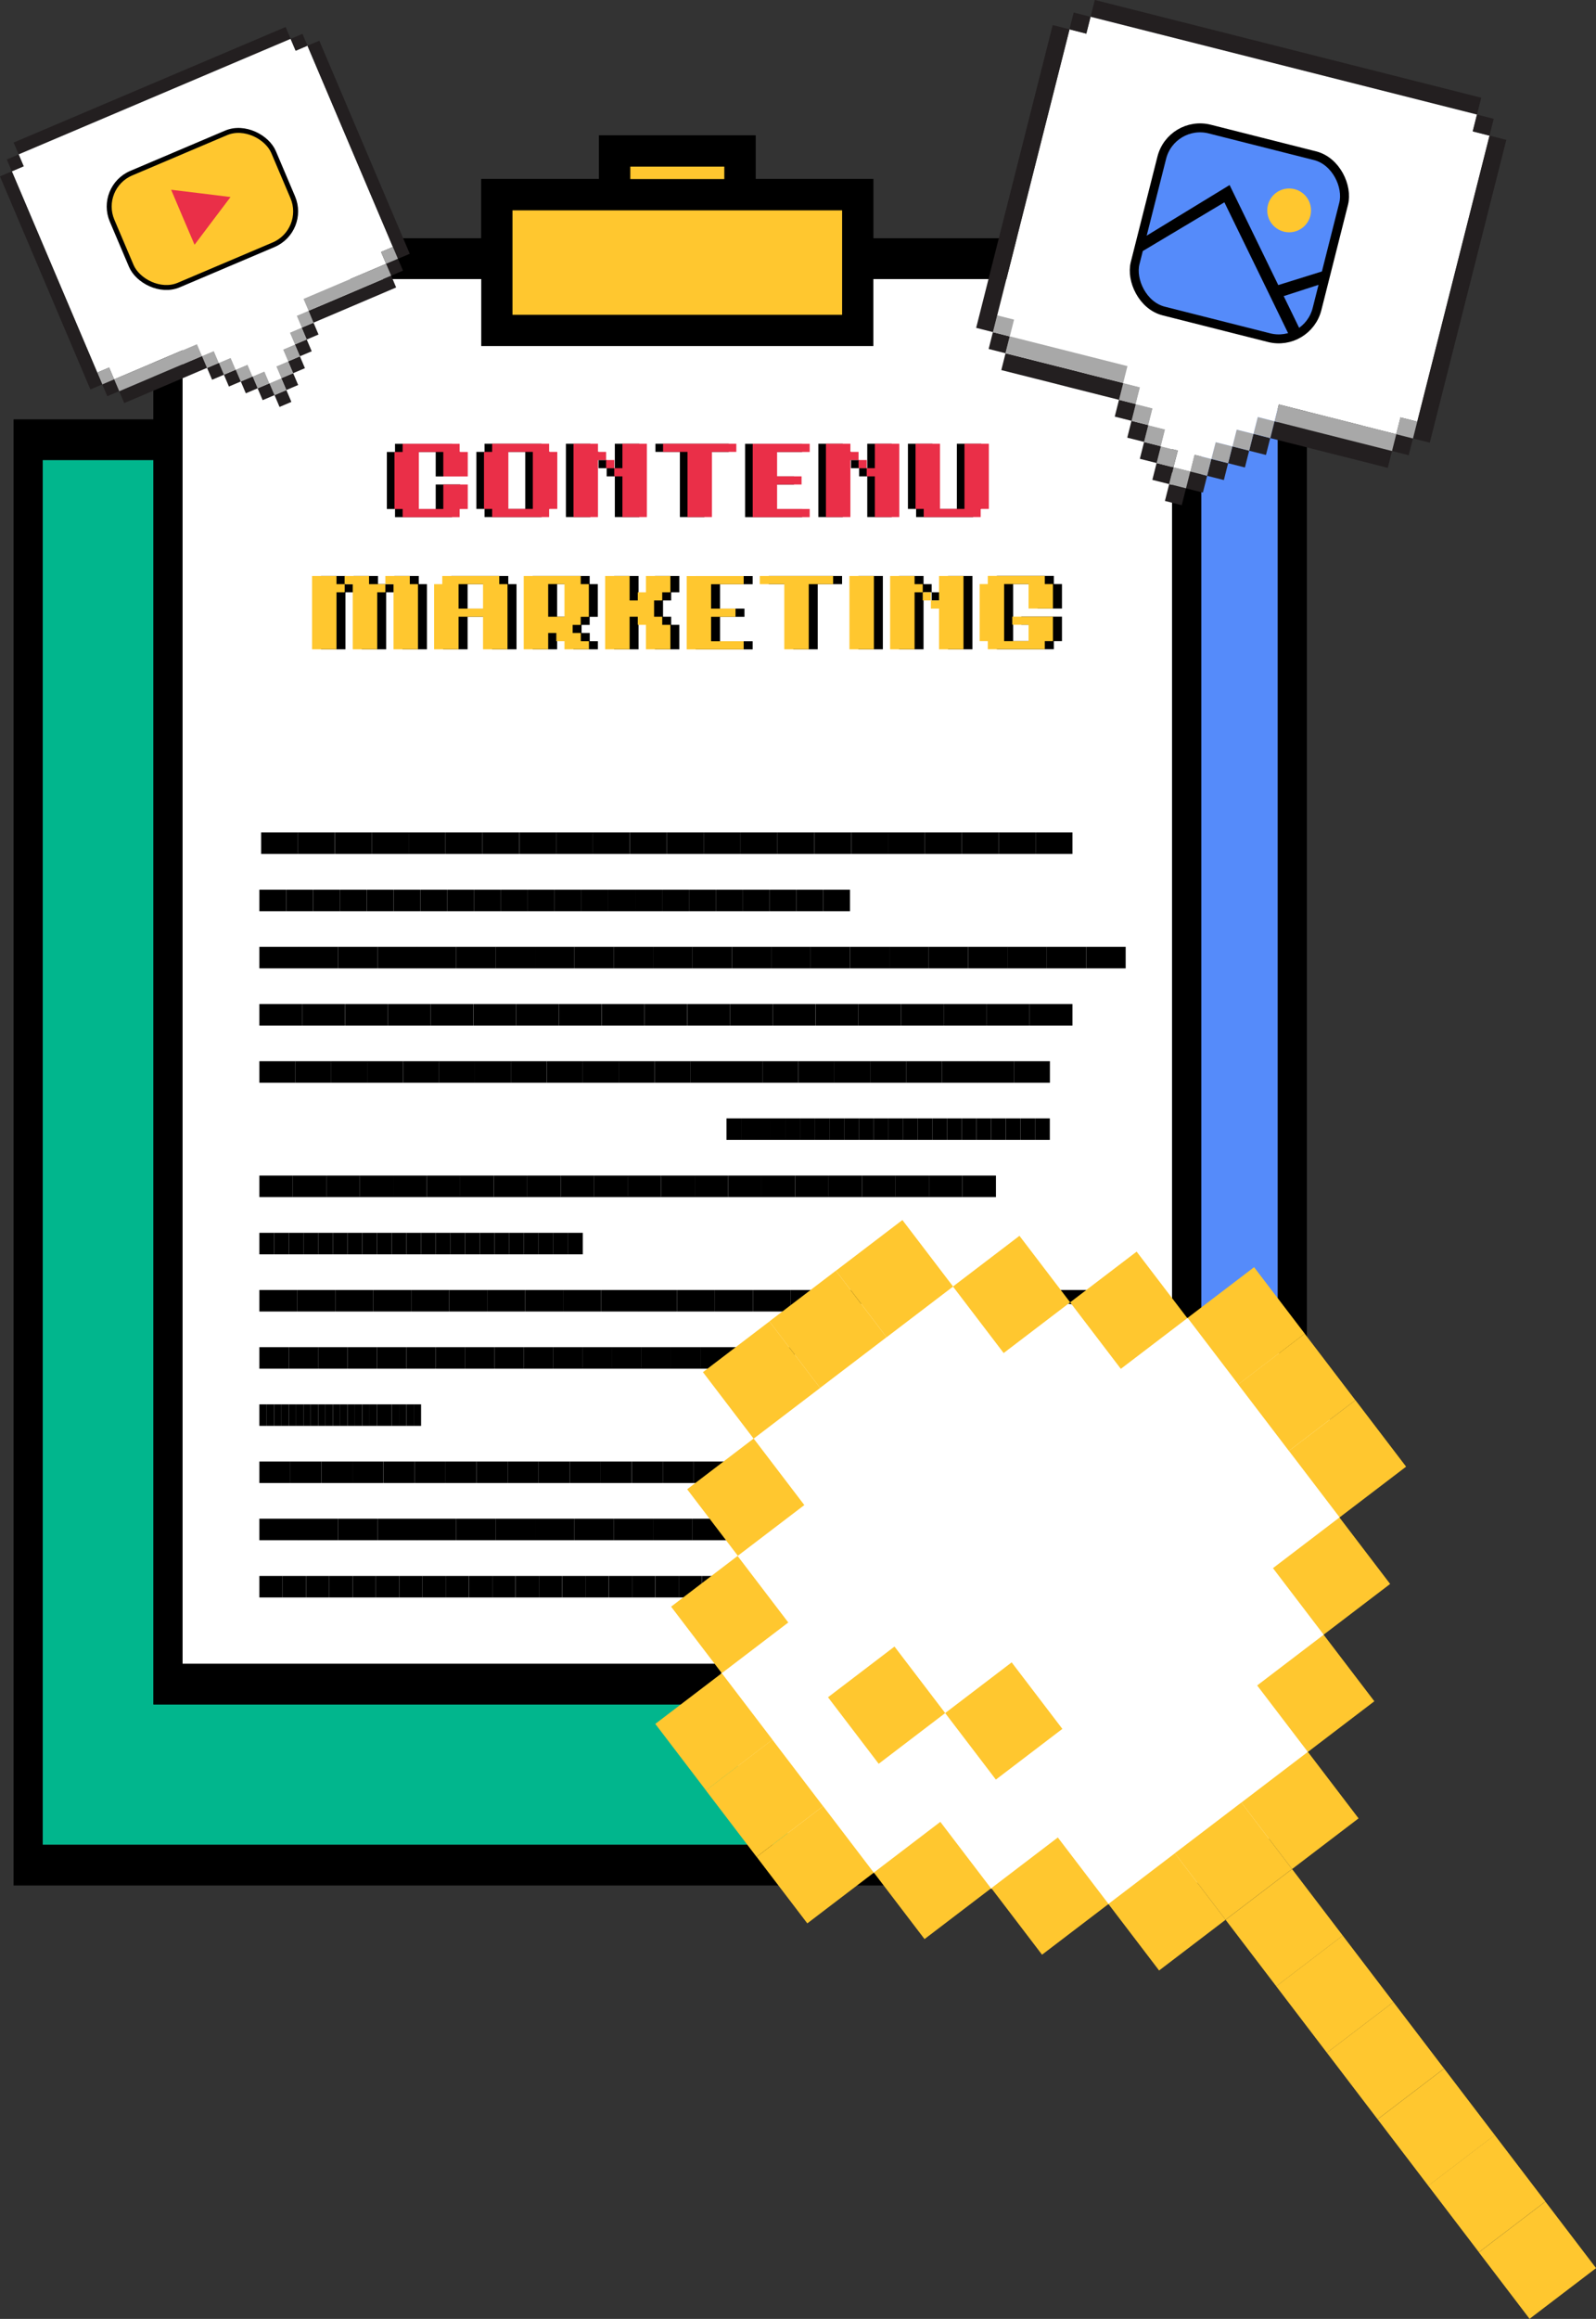 <svg xmlns="http://www.w3.org/2000/svg" id="Calque_2" viewBox="0 0 199.67 289.99"><rect x="0" y="0" width="199.67" height="289.99" fill="#333333" stroke="none"/><g id="Layer_1"><g><rect x="76.9" y="18.88" width="15.67" height="9.42" style="fill:#ffc72f; stroke:#000; stroke-miterlimit:10; stroke-width:3.91px;"></rect><g><path d="M36.07,48.12h123.79V221.28H36.07V48.12Z" style="fill:#558bfa;"></path><path d="M32.43,226.38V43.02H163.5V226.38H32.43Zm3.64-178.26V221.28h123.79V48.12H36.07Z" style="fill-rule:evenodd;"></path></g><g><path d="M5.34,57.53h123.79V230.7H5.34V57.53Z" style="fill:#01b68d;"></path><path d="M1.7,235.79V52.44H132.77V235.79H1.7ZM5.34,57.53V230.7h123.79V57.53H5.34Z" style="fill-rule:evenodd;"></path></g><g><path d="M22.84,34.89h123.79V208.05H22.84V34.89Z" style="fill:#fff;"></path><path d="M19.2,213.15V29.79H150.27V213.15H19.2Zm3.64-178.26V208.05h123.79V34.89H22.84Z" style="fill-rule:evenodd;"></path></g><g><g><path d="M44.99,59.17h4.09v4.09h-1.37v1.37h-9.55v-1.37h-1.37v-9.56h1.37v-1.36h9.55v1.36h1.37v4.1h-4.09v-4.1h-4.1v9.56h4.1v-4.09Z"></path><path d="M64.1,53.71v9.56h-1.37v1.37h-9.55v-1.37h-1.37v-9.56h1.37v-1.36h9.55v1.36h1.37Zm-4.09,0h-4.1v9.56h4.1v-9.56Z"></path><path d="M72.28,53.71v1.37h-1.37v9.56h-4.09v-12.29h4.09v1.36h1.37Zm1.37,1.37v1.37h-1.37v-1.37h1.37Zm5.46-2.73v12.29h-4.09v-6.83h-1.37v-1.37h1.37v-4.09h4.09Z"></path><path d="M94.12,53.71h-4.09v10.92h-4.1v-10.92h-4.09v-1.36h12.29v1.36Z"></path><path d="M100.94,53.71v4.1h4.1v1.37h-4.1v4.09h5.46v1.37h-9.56v-12.29h9.56v1.36h-5.46Z"></path><path d="M114.58,53.71v1.37h-1.37v9.56h-4.09v-12.29h4.09v1.36h1.37Zm1.37,1.37v1.37h-1.37v-1.37h1.37Zm5.46-2.73v12.29h-4.09v-6.83h-1.37v-1.37h1.37v-4.09h4.09Z"></path><path d="M132.32,52.34h4.09v10.92h-1.37v1.37h-9.55v-1.37h-1.37v-10.92h4.09v10.92h4.1v-10.92Z"></path></g><g><path d="M44.12,58.26h4.09v4.09h-1.37v1.37h-9.55v-1.37h-1.37v-9.56h1.37v-1.36h9.55v1.36h1.37v4.1h-4.09v-4.1h-4.1v9.56h4.1v-4.09Z" style="fill:#ea2f48;"></path><path d="M63.23,52.8v9.56h-1.37v1.37h-9.55v-1.37h-1.37v-9.56h1.37v-1.36h9.55v1.36h1.37Zm-4.09,0h-4.1v9.56h4.1v-9.56Z" style="fill:#ea2f48;"></path><path d="M71.41,52.8v1.37h-1.37v9.56h-4.09v-12.29h4.09v1.36h1.37Zm1.37,1.37v1.37h-1.37v-1.37h1.37Zm5.46-2.73v12.29h-4.09v-6.83h-1.37v-1.37h1.37v-4.09h4.09Z" style="fill:#ea2f48;"></path><path d="M93.25,52.8h-4.09v10.92h-4.1v-10.92h-4.09v-1.36h12.29v1.36Z" style="fill:#ea2f48;"></path><path d="M100.07,52.8v4.1h4.1v1.37h-4.1v4.09h5.46v1.37h-9.55v-12.29h9.55v1.36h-5.46Z" style="fill:#ea2f48;"></path><path d="M113.71,52.8v1.37h-1.37v9.56h-4.09v-12.29h4.09v1.36h1.37Zm1.37,1.37v1.37h-1.37v-1.37h1.37Zm5.46-2.73v12.29h-4.09v-6.83h-1.37v-1.37h1.37v-4.09h4.09Z" style="fill:#ea2f48;"></path><path d="M131.45,51.44h4.09v10.92h-1.37v1.37h-9.55v-1.37h-1.37v-10.92h4.09v10.92h4.1v-10.92Z" style="fill:#ea2f48;"></path></g><g><path d="M73.75,78.44v-1.36h-4.1v4.09h5.46v1.37h1.37v4.09h-1.37v1.37h-8.19v-1.37h-1.37v-1.37h2.73v1.37h4.1v-4.09h-5.46v-1.37h-1.37v-4.09h1.37v-1.37h8.19v1.37h1.37v1.36h-2.73Z"></path><path d="M83.3,77.08v4.09h4.1v1.37h-4.1v4.09h5.46v1.37h-9.56v-12.29h9.56v1.37h-5.46Z"></path><path d="M103.77,77.08v9.55h-1.37v1.37h-9.55v-1.37h-1.37v-9.55h1.37v-1.37h9.55v1.37h1.37Zm-4.09,0h-4.1v9.55h4.1v-9.55Z"></path></g><g><path d="M72.64,77.31v-1.36h-4.1v4.09h5.46v1.37h1.37v4.09h-1.37v1.37h-8.19v-1.37h-1.37v-1.37h2.73v1.37h4.1v-4.09h-5.46v-1.37h-1.37v-4.09h1.37v-1.37h8.19v1.37h1.37v1.36h-2.73Z" style="fill:#ffc72f;"></path><path d="M82.19,75.94v4.09h4.1v1.37h-4.1v4.09h5.46v1.37h-9.56v-12.29h9.56v1.37h-5.46Z" style="fill:#ffc72f;"></path><path d="M102.66,75.94v9.55h-1.37v1.37h-9.55v-1.37h-1.37v-9.55h1.37v-1.37h9.55v1.37h1.37Zm-4.09,0h-4.1v9.55h4.1v-9.55Z" style="fill:#ffc72f;"></path></g></g><g><g><rect x="32.45" y="125.56" width="5.35" height="2.69"></rect><rect x="37.8" y="125.56" width="5.35" height="2.69"></rect><rect x="43.16" y="125.56" width="5.35" height="2.69"></rect><rect x="48.51" y="125.56" width="5.35" height="2.69"></rect><rect x="53.86" y="125.56" width="5.35" height="2.69"></rect><rect x="59.22" y="125.56" width="5.35" height="2.69"></rect><rect x="64.57" y="125.56" width="5.35" height="2.69"></rect><rect x="69.92" y="125.56" width="5.35" height="2.69"></rect><rect x="75.28" y="125.56" width="5.35" height="2.69"></rect><rect x="80.63" y="125.56" width="5.35" height="2.69"></rect><rect x="85.99" y="125.56" width="5.35" height="2.69"></rect><rect x="91.34" y="125.56" width="5.35" height="2.69"></rect></g><g><rect x="96.69" y="125.56" width="5.35" height="2.69"></rect><rect x="102.05" y="125.56" width="5.35" height="2.69"></rect><rect x="107.4" y="125.56" width="5.35" height="2.69"></rect><rect x="112.76" y="125.56" width="5.35" height="2.69"></rect><rect x="118.11" y="125.56" width="5.35" height="2.69"></rect><rect x="123.46" y="125.56" width="5.35" height="2.69"></rect><rect x="128.82" y="125.56" width="5.35" height="2.69"></rect></g></g><g><g><rect x="32.45" y="132.71" width="4.5" height="2.69"></rect><rect x="36.94" y="132.71" width="4.5" height="2.69"></rect><rect x="41.44" y="132.71" width="4.5" height="2.69"></rect><rect x="45.93" y="132.71" width="4.5" height="2.69"></rect><rect x="50.43" y="132.71" width="4.5" height="2.69"></rect><rect x="54.92" y="132.71" width="4.5" height="2.69"></rect><rect x="59.42" y="132.71" width="4.5" height="2.69"></rect><rect x="63.91" y="132.71" width="4.5" height="2.69"></rect><rect x="68.41" y="132.71" width="4.5" height="2.69"></rect><rect x="72.91" y="132.71" width="4.5" height="2.69"></rect><rect x="77.4" y="132.71" width="4.5" height="2.69"></rect><rect x="81.9" y="132.71" width="4.5" height="2.69"></rect></g><g><rect x="86.39" y="132.71" width="4.5" height="2.69"></rect><rect x="90.89" y="132.71" width="4.5" height="2.69"></rect><rect x="95.38" y="132.71" width="4.5" height="2.69"></rect><rect x="99.88" y="132.71" width="4.5" height="2.69"></rect><rect x="104.37" y="132.71" width="4.5" height="2.69"></rect><rect x="108.87" y="132.71" width="4.5" height="2.69"></rect><rect x="113.36" y="132.71" width="4.5" height="2.69"></rect><rect x="117.86" y="132.71" width="4.5" height="2.69"></rect><rect x="122.35" y="132.71" width="4.5" height="2.69"></rect><rect x="126.85" y="132.71" width="4.5" height="2.69"></rect></g></g><g><g><rect x="90.89" y="139.86" width="1.84" height="2.69"></rect><rect x="92.73" y="139.86" width="1.84" height="2.69"></rect><rect x="94.56" y="139.86" width="1.84" height="2.69"></rect><rect x="96.4" y="139.86" width="1.84" height="2.69"></rect><rect x="98.24" y="139.86" width="1.84" height="2.69"></rect><rect x="100.08" y="139.86" width="1.84" height="2.69"></rect><rect x="101.92" y="139.86" width="1.84" height="2.69"></rect><rect x="103.76" y="139.86" width="1.84" height="2.69"></rect><rect x="105.6" y="139.86" width="1.84" height="2.69"></rect><rect x="107.44" y="139.86" width="1.84" height="2.69"></rect><rect x="109.28" y="139.86" width="1.84" height="2.69"></rect><rect x="111.11" y="139.86" width="1.84" height="2.69"></rect></g><g><rect x="112.95" y="139.86" width="1.84" height="2.69"></rect><rect x="114.79" y="139.86" width="1.84" height="2.69"></rect><rect x="116.63" y="139.86" width="1.84" height="2.69"></rect><rect x="118.47" y="139.86" width="1.84" height="2.69"></rect><rect x="120.31" y="139.86" width="1.84" height="2.69"></rect><rect x="122.15" y="139.86" width="1.84" height="2.69"></rect><rect x="123.99" y="139.86" width="1.84" height="2.69"></rect><rect x="125.83" y="139.86" width="1.84" height="2.69"></rect><rect x="127.67" y="139.86" width="1.84" height="2.69"></rect><rect x="129.5" y="139.86" width="1.84" height="2.69"></rect></g></g><g><g><rect x="32.67" y="104.1" width="4.61" height="2.69"></rect><rect x="37.28" y="104.1" width="4.61" height="2.69"></rect><rect x="41.9" y="104.1" width="4.61" height="2.69"></rect><rect x="46.51" y="104.1" width="4.61" height="2.69"></rect><rect x="51.12" y="104.1" width="4.61" height="2.69"></rect><rect x="55.74" y="104.1" width="4.61" height="2.69"></rect><rect x="60.35" y="104.1" width="4.61" height="2.69"></rect><rect x="64.97" y="104.1" width="4.61" height="2.69"></rect><rect x="69.58" y="104.1" width="4.61" height="2.69"></rect><rect x="74.19" y="104.1" width="4.61" height="2.69"></rect><rect x="78.81" y="104.1" width="4.61" height="2.69"></rect><rect x="83.42" y="104.1" width="4.61" height="2.69"></rect></g><g><rect x="88.03" y="104.1" width="4.61" height="2.69"></rect><rect x="92.65" y="104.1" width="4.61" height="2.69"></rect><rect x="97.26" y="104.1" width="4.61" height="2.69"></rect><rect x="101.87" y="104.1" width="4.61" height="2.69"></rect><rect x="106.49" y="104.1" width="4.61" height="2.69"></rect><rect x="111.1" y="104.1" width="4.61" height="2.69"></rect><rect x="115.72" y="104.1" width="4.61" height="2.69"></rect><rect x="120.33" y="104.1" width="4.61" height="2.69"></rect><rect x="124.94" y="104.1" width="4.61" height="2.69"></rect><rect x="129.56" y="104.1" width="4.61" height="2.69"></rect></g></g><g><g><rect x="32.45" y="147.01" width="4.19" height="2.69"></rect><rect x="36.64" y="147.01" width="4.19" height="2.69"></rect><rect x="40.83" y="147.01" width="4.19" height="2.69"></rect><rect x="45.01" y="147.01" width="4.19" height="2.69"></rect><rect x="49.2" y="147.01" width="4.19" height="2.69"></rect><rect x="53.39" y="147.01" width="4.19" height="2.69"></rect><rect x="57.58" y="147.01" width="4.19" height="2.69"></rect><rect x="61.77" y="147.01" width="4.19" height="2.69"></rect><rect x="65.96" y="147.01" width="4.19" height="2.69"></rect><rect x="70.15" y="147.01" width="4.19" height="2.69"></rect><rect x="74.34" y="147.01" width="4.19" height="2.69"></rect><rect x="78.52" y="147.01" width="4.19" height="2.69"></rect></g><g><rect x="82.71" y="147.01" width="4.19" height="2.69"></rect><rect x="86.9" y="147.01" width="4.19" height="2.69"></rect><rect x="91.09" y="147.01" width="4.19" height="2.69"></rect><rect x="95.28" y="147.01" width="4.19" height="2.69"></rect><rect x="99.47" y="147.01" width="4.19" height="2.69"></rect><rect x="103.66" y="147.01" width="4.19" height="2.69"></rect><rect x="107.85" y="147.01" width="4.19" height="2.69"></rect><rect x="112.03" y="147.01" width="4.19" height="2.69"></rect><rect x="116.22" y="147.01" width="4.19" height="2.69"></rect><rect x="120.41" y="147.01" width="4.19" height="2.69"></rect></g></g><g><g><rect x="32.45" y="154.17" width="1.84" height="2.69"></rect><rect x="34.29" y="154.17" width="1.84" height="2.69"></rect><rect x="36.13" y="154.17" width="1.84" height="2.69"></rect><rect x="37.96" y="154.17" width="1.84" height="2.69"></rect><rect x="39.8" y="154.17" width="1.84" height="2.69"></rect><rect x="41.64" y="154.17" width="1.84" height="2.69"></rect><rect x="43.48" y="154.17" width="1.84" height="2.69"></rect><rect x="45.32" y="154.17" width="1.84" height="2.69"></rect><rect x="47.16" y="154.17" width="1.84" height="2.69"></rect><rect x="49" y="154.17" width="1.84" height="2.69"></rect><rect x="50.84" y="154.17" width="1.84" height="2.69"></rect><rect x="52.68" y="154.17" width="1.84" height="2.69"></rect></g><g><rect x="54.52" y="154.17" width="1.84" height="2.69"></rect><rect x="56.35" y="154.17" width="1.84" height="2.69"></rect><rect x="58.19" y="154.17" width="1.84" height="2.69"></rect><rect x="60.03" y="154.17" width="1.84" height="2.69"></rect><rect x="61.87" y="154.17" width="1.84" height="2.69"></rect><rect x="63.71" y="154.17" width="1.84" height="2.69"></rect><rect x="65.55" y="154.17" width="1.84" height="2.69"></rect><rect x="67.39" y="154.17" width="1.84" height="2.69"></rect><rect x="69.23" y="154.17" width="1.84" height="2.69"></rect><rect x="71.07" y="154.17" width="1.84" height="2.69"></rect></g></g><g><g><rect x="32.45" y="161.32" width="4.75" height="2.69"></rect><rect x="37.2" y="161.32" width="4.75" height="2.69"></rect><rect x="41.95" y="161.32" width="4.75" height="2.69"></rect><rect x="46.7" y="161.32" width="4.75" height="2.69"></rect><rect x="51.45" y="161.32" width="4.75" height="2.69"></rect><rect x="56.2" y="161.32" width="4.75" height="2.69"></rect><rect x="60.95" y="161.32" width="4.75" height="2.69"></rect><rect x="65.7" y="161.32" width="4.75" height="2.69"></rect><rect x="70.45" y="161.32" width="4.75" height="2.69"></rect><rect x="75.2" y="161.32" width="4.75" height="2.69"></rect><rect x="79.94" y="161.32" width="4.75" height="2.69"></rect><rect x="84.69" y="161.32" width="4.75" height="2.69"></rect></g><g><rect x="89.44" y="161.32" width="4.75" height="2.69"></rect><rect x="94.19" y="161.32" width="4.75" height="2.69"></rect><rect x="98.94" y="161.32" width="4.75" height="2.69"></rect><rect x="103.69" y="161.32" width="4.75" height="2.69"></rect><rect x="108.44" y="161.32" width="4.75" height="2.69"></rect><rect x="113.19" y="161.32" width="4.75" height="2.69"></rect><rect x="117.94" y="161.32" width="4.75" height="2.69"></rect><rect x="122.69" y="161.32" width="4.75" height="2.69"></rect><rect x="127.44" y="161.32" width="4.75" height="2.69"></rect><rect x="132.19" y="161.32" width="4.75" height="2.69"></rect></g></g><g><g><rect x="32.45" y="168.47" width="3.68" height="2.69"></rect><rect x="36.13" y="168.47" width="3.68" height="2.69"></rect><rect x="39.8" y="168.47" width="3.68" height="2.69"></rect><rect x="43.48" y="168.47" width="3.68" height="2.69"></rect><rect x="47.16" y="168.47" width="3.68" height="2.69"></rect><rect x="50.84" y="168.47" width="3.68" height="2.69"></rect><rect x="54.52" y="168.47" width="3.68" height="2.69"></rect><rect x="58.19" y="168.47" width="3.68" height="2.69"></rect><rect x="61.87" y="168.47" width="3.68" height="2.69"></rect><rect x="65.55" y="168.47" width="3.68" height="2.69"></rect><rect x="69.23" y="168.47" width="3.68" height="2.69"></rect><rect x="72.91" y="168.47" width="3.68" height="2.69"></rect></g><g><rect x="76.58" y="168.47" width="3.68" height="2.69"></rect><rect x="80.26" y="168.47" width="3.68" height="2.69"></rect><rect x="83.94" y="168.47" width="3.68" height="2.69"></rect><rect x="87.62" y="168.47" width="3.68" height="2.69"></rect><rect x="91.29" y="168.47" width="3.68" height="2.69"></rect><rect x="94.97" y="168.47" width="3.68" height="2.69"></rect><rect x="98.65" y="168.47" width="3.68" height="2.69"></rect><rect x="102.33" y="168.47" width="3.68" height="2.69"></rect><rect x="106.01" y="168.47" width="3.68" height="2.69"></rect><rect x="109.68" y="168.47" width="3.68" height="2.69"></rect></g></g><g><g><rect x="32.45" y="175.62" width=".92" height="2.69"></rect><rect x="33.37" y="175.62" width=".92" height="2.69"></rect><rect x="34.29" y="175.62" width=".92" height="2.69"></rect><rect x="35.21" y="175.62" width=".92" height="2.69"></rect><rect x="36.13" y="175.62" width=".92" height="2.69"></rect><rect x="37.05" y="175.62" width=".92" height="2.69"></rect><rect x="37.96" y="175.62" width=".92" height="2.69"></rect><rect x="38.88" y="175.62" width=".92" height="2.69"></rect><rect x="39.8" y="175.62" width=".92" height="2.69"></rect><rect x="40.72" y="175.62" width=".92" height="2.69"></rect><rect x="41.64" y="175.62" width=".92" height="2.69"></rect><rect x="42.56" y="175.62" width=".92" height="2.69"></rect></g><g><rect x="43.48" y="175.62" width=".92" height="2.69"></rect><rect x="44.4" y="175.62" width=".92" height="2.69"></rect><rect x="45.32" y="175.62" width=".92" height="2.69"></rect><rect x="46.24" y="175.62" width=".92" height="2.69"></rect><rect x="47.16" y="175.62" width=".92" height="2.69"></rect><rect x="48.08" y="175.62" width=".92" height="2.69"></rect><rect x="49" y="175.62" width=".92" height="2.69"></rect><rect x="49.92" y="175.62" width=".92" height="2.69"></rect><rect x="50.84" y="175.62" width=".92" height="2.69"></rect><rect x="51.76" y="175.62" width=".92" height="2.69"></rect></g></g><g><g><rect x="32.45" y="182.77" width="3.88" height="2.69"></rect><rect x="36.33" y="182.77" width="3.88" height="2.69"></rect><rect x="40.21" y="182.77" width="3.88" height="2.69"></rect><rect x="44.09" y="182.77" width="3.88" height="2.69"></rect><rect x="47.98" y="182.77" width="3.88" height="2.69"></rect><rect x="51.86" y="182.77" width="3.88" height="2.69"></rect><rect x="55.74" y="182.77" width="3.88" height="2.69"></rect><rect x="59.62" y="182.77" width="3.88" height="2.69"></rect><rect x="63.51" y="182.77" width="3.88" height="2.69"></rect><rect x="67.39" y="182.77" width="3.88" height="2.69"></rect><rect x="71.27" y="182.77" width="3.88" height="2.69"></rect><rect x="75.15" y="182.77" width="3.88" height="2.69"></rect></g><g><rect x="79.04" y="182.77" width="3.88" height="2.69"></rect><rect x="82.92" y="182.77" width="3.88" height="2.69"></rect><rect x="86.8" y="182.77" width="3.88" height="2.69"></rect><rect x="90.68" y="182.77" width="3.88" height="2.69"></rect><rect x="94.56" y="182.77" width="3.88" height="2.69"></rect><rect x="98.45" y="182.77" width="3.88" height="2.69"></rect><rect x="102.33" y="182.77" width="3.88" height="2.69"></rect><rect x="106.21" y="182.77" width="3.88" height="2.69"></rect><rect x="110.09" y="182.77" width="3.88" height="2.69"></rect><rect x="113.98" y="182.77" width="3.88" height="2.69"></rect></g></g><g><g><rect x="32.45" y="189.92" width="4.93" height="2.69"></rect><rect x="37.37" y="189.92" width="4.93" height="2.69"></rect><rect x="42.3" y="189.92" width="4.93" height="2.69"></rect><rect x="47.23" y="189.92" width="4.93" height="2.69"></rect><rect x="52.15" y="189.92" width="4.93" height="2.69"></rect><rect x="57.08" y="189.92" width="4.93" height="2.69"></rect><rect x="62" y="189.92" width="4.93" height="2.69"></rect><rect x="66.93" y="189.92" width="4.93" height="2.69"></rect><rect x="71.86" y="189.92" width="4.93" height="2.69"></rect><rect x="76.78" y="189.92" width="4.93" height="2.69"></rect><rect x="81.71" y="189.92" width="4.93" height="2.69"></rect><rect x="86.63" y="189.92" width="4.93" height="2.69"></rect></g><g><rect x="91.56" y="189.92" width="4.93" height="2.69"></rect><rect x="96.49" y="189.92" width="4.93" height="2.69"></rect><rect x="101.41" y="189.92" width="4.93" height="2.69"></rect><rect x="106.34" y="189.92" width="4.93" height="2.69"></rect><rect x="111.26" y="189.92" width="4.93" height="2.69"></rect><rect x="116.19" y="189.92" width="4.93" height="2.69"></rect><rect x="121.12" y="189.92" width="4.93" height="2.69"></rect><rect x="126.04" y="189.92" width="4.93" height="2.69"></rect><rect x="130.97" y="189.92" width="4.93" height="2.69"></rect><rect x="135.9" y="189.92" width="4.93" height="2.69"></rect></g></g><g><g><rect x="32.45" y="118.41" width="4.93" height="2.69"></rect><rect x="37.37" y="118.41" width="4.93" height="2.69"></rect><rect x="42.3" y="118.41" width="4.93" height="2.69"></rect><rect x="47.23" y="118.41" width="4.93" height="2.69"></rect><rect x="52.15" y="118.41" width="4.93" height="2.69"></rect><rect x="57.08" y="118.41" width="4.93" height="2.69"></rect><rect x="62" y="118.41" width="4.93" height="2.69"></rect><rect x="66.93" y="118.41" width="4.93" height="2.69"></rect><rect x="71.86" y="118.41" width="4.93" height="2.69"></rect><rect x="76.78" y="118.41" width="4.93" height="2.69"></rect><rect x="81.71" y="118.41" width="4.93" height="2.69"></rect><rect x="86.63" y="118.41" width="4.93" height="2.69"></rect></g><g><rect x="91.56" y="118.41" width="4.93" height="2.69"></rect><rect x="96.49" y="118.41" width="4.93" height="2.69"></rect><rect x="101.41" y="118.41" width="4.93" height="2.69"></rect><rect x="106.34" y="118.41" width="4.93" height="2.69"></rect><rect x="111.26" y="118.41" width="4.93" height="2.69"></rect><rect x="116.19" y="118.41" width="4.93" height="2.69"></rect><rect x="121.12" y="118.41" width="4.93" height="2.69"></rect><rect x="126.04" y="118.41" width="4.93" height="2.69"></rect><rect x="130.97" y="118.41" width="4.93" height="2.69"></rect><rect x="135.9" y="118.41" width="4.93" height="2.69"></rect></g></g><g><g><rect x="32.45" y="111.26" width="3.36" height="2.69"></rect><rect x="35.81" y="111.26" width="3.36" height="2.69"></rect><rect x="39.17" y="111.26" width="3.36" height="2.69"></rect><rect x="42.52" y="111.26" width="3.36" height="2.69"></rect><rect x="45.88" y="111.26" width="3.36" height="2.69"></rect><rect x="49.24" y="111.26" width="3.36" height="2.69"></rect><rect x="52.6" y="111.26" width="3.36" height="2.69"></rect><rect x="55.96" y="111.26" width="3.36" height="2.69"></rect><rect x="59.32" y="111.26" width="3.36" height="2.69"></rect><rect x="62.68" y="111.26" width="3.36" height="2.69"></rect><rect x="66.03" y="111.26" width="3.36" height="2.69"></rect><rect x="69.39" y="111.26" width="3.36" height="2.69"></rect></g><g><rect x="72.75" y="111.26" width="3.36" height="2.69"></rect><rect x="76.11" y="111.26" width="3.36" height="2.69"></rect><rect x="79.47" y="111.26" width="3.36" height="2.69"></rect><rect x="82.83" y="111.26" width="3.36" height="2.69"></rect><rect x="86.19" y="111.26" width="3.36" height="2.69"></rect><rect x="89.55" y="111.26" width="3.36" height="2.69"></rect><rect x="92.9" y="111.26" width="3.36" height="2.69"></rect><rect x="96.26" y="111.26" width="3.36" height="2.69"></rect><rect x="99.62" y="111.26" width="3.36" height="2.69"></rect><rect x="102.98" y="111.26" width="3.36" height="2.69"></rect></g></g><g><g><rect x="32.45" y="197.08" width="2.91" height="2.69"></rect><rect x="35.36" y="197.08" width="2.91" height="2.69"></rect><rect x="38.28" y="197.08" width="2.91" height="2.69"></rect><rect x="41.19" y="197.08" width="2.91" height="2.69"></rect><rect x="44.11" y="197.08" width="2.91" height="2.69"></rect><rect x="47.02" y="197.08" width="2.91" height="2.69"></rect><rect x="49.94" y="197.08" width="2.91" height="2.69"></rect><rect x="52.85" y="197.08" width="2.91" height="2.69"></rect><rect x="55.76" y="197.08" width="2.91" height="2.69"></rect><rect x="58.68" y="197.08" width="2.91" height="2.69"></rect><rect x="61.59" y="197.08" width="2.91" height="2.69"></rect><rect x="64.51" y="197.08" width="2.91" height="2.69"></rect></g><g><rect x="67.42" y="197.08" width="2.91" height="2.69"></rect><rect x="70.34" y="197.08" width="2.91" height="2.69"></rect><rect x="73.25" y="197.08" width="2.91" height="2.69"></rect><rect x="76.17" y="197.08" width="2.91" height="2.69"></rect><rect x="79.08" y="197.08" width="2.91" height="2.69"></rect><rect x="82" y="197.08" width="2.91" height="2.69"></rect><rect x="84.91" y="197.08" width="2.91" height="2.69"></rect><rect x="87.83" y="197.08" width="2.91" height="2.69"></rect><rect x="90.74" y="197.08" width="2.91" height="2.69"></rect><rect x="93.65" y="197.08" width="2.91" height="2.69"></rect></g></g><rect x="62.16" y="24.35" width="45.15" height="16.97" style="fill:#ffc72f; stroke:#000; stroke-miterlimit:10; stroke-width:3.91px;"></rect><rect x="76.9" y="18.88" width="15.67" height="9.42" style="fill:#ffc72f; stroke:#000; stroke-miterlimit:10; stroke-width:3.91px;"></rect><g><path d="M22.84,34.89h123.79V208.05H22.84V34.89Z" style="fill:#fff;"></path><path d="M19.2,213.15V29.79H150.27V213.15H19.2Zm3.64-178.26V208.05h123.79V34.89H22.84Z" style="fill-rule:evenodd;"></path></g><g><g><path d="M54.51,60.59h3.06v3.06h-1.02v1.02h-7.13v-1.02h-1.02v-7.13h1.02v-1.02h7.13v1.02h1.02v3.06h-3.06v-3.06h-3.06v7.13h3.06v-3.06Z"></path><path d="M68.77,56.51v7.13h-1.02v1.02h-7.13v-1.02h-1.02v-7.13h1.02v-1.02h7.13v1.02h1.02Zm-3.06,0h-3.06v7.13h3.06v-7.13Z"></path><path d="M74.88,56.51v1.02h-1.02v7.13h-3.06v-9.17h3.06v1.02h1.02Zm1.02,1.02v1.02h-1.02v-1.02h1.02Zm4.08-2.04v9.17h-3.06v-5.09h-1.02v-1.02h1.02v-3.06h3.06Z"></path><path d="M91.18,56.51h-3.06v8.15h-3.06v-8.15h-3.06v-1.02h9.17v1.02Z"></path><path d="M96.27,56.51v3.06h3.06v1.02h-3.06v3.06h4.08v1.02h-7.13v-9.17h7.13v1.02h-4.08Z"></path><path d="M106.46,56.51v1.02h-1.02v7.13h-3.06v-9.17h3.06v1.02h1.02Zm1.02,1.02v1.02h-1.02v-1.02h1.02Zm4.08-2.04v9.17h-3.06v-5.09h-1.02v-1.02h1.02v-3.06h3.06Z"></path><path d="M119.7,55.49h3.06v8.15h-1.02v1.02h-7.13v-1.02h-1.02v-8.15h3.06v8.15h3.06v-8.15Z"></path></g><g><path d="M55.46,60.59h3.06v3.06h-1.02v1.02h-7.13v-1.02h-1.02v-7.13h1.02v-1.02h7.13v1.02h1.02v3.06h-3.06v-3.06h-3.06v7.13h3.06v-3.06Z" style="fill:#ea2f48;"></path><path d="M69.72,56.51v7.13h-1.02v1.02h-7.13v-1.02h-1.02v-7.13h1.02v-1.02h7.13v1.02h1.02Zm-3.06,0h-3.06v7.13h3.06v-7.13Z" style="fill:#ea2f48;"></path><path d="M75.83,56.51v1.02h-1.02v7.13h-3.06v-9.17h3.06v1.02h1.02Zm1.02,1.02v1.02h-1.02v-1.02h1.02Zm4.08-2.04v9.17h-3.06v-5.09h-1.02v-1.02h1.02v-3.06h3.06Z" style="fill:#ea2f48;"></path><path d="M92.13,56.51h-3.06v8.15h-3.06v-8.15h-3.06v-1.02h9.17v1.02Z" style="fill:#ea2f48;"></path><path d="M97.22,56.51v3.06h3.06v1.02h-3.06v3.06h4.08v1.02h-7.13v-9.17h7.13v1.02h-4.08Z" style="fill:#ea2f48;"></path><path d="M107.41,56.51v1.02h-1.02v7.13h-3.06v-9.17h3.06v1.02h1.02Zm1.02,1.02v1.02h-1.02v-1.02h1.02Zm4.08-2.04v9.17h-3.06v-5.09h-1.02v-1.02h1.02v-3.06h3.06Z" style="fill:#ea2f48;"></path><path d="M120.65,55.49h3.06v8.15h-1.02v1.02h-7.13v-1.02h-1.02v-8.15h3.06v8.15h3.06v-8.15Z" style="fill:#ea2f48;"></path></g></g><g><g><path d="M43.22,73.05h1.02v1.02h-1.02v7.13h-3.06v-9.17h3.06v1.02Zm6.11,0v1.02h-1.02v7.13h-3.06v-8.15h-1.02v-1.02h3.06v1.02h2.04Zm4.08,0v8.15h-3.06v-8.15h-1.02v-1.02h3.06v1.02h1.02Z"></path><path d="M64.62,73.05v8.15h-3.06v-4.08h-3.06v4.08h-3.06v-8.15h1.02v-1.02h7.13v1.02h1.02Zm-3.06,0h-3.06v3.06h3.06v-3.06Z"></path><path d="M72.76,78.14v1.02h1.02v1.02h1.02v1.02h-3.06v-1.02h-1.02v-1.02h-1.02v2.04h-3.06v-9.17h7.13v1.02h1.02v4.08h-1.02v1.02h-1.02Zm-3.06-1.02h2.04v-4.08h-2.04v4.08Z"></path><path d="M82.95,77.12h1.02v1.02h1.02v3.06h-3.06v-3.06h-1.02v-1.02h-1.02v4.08h-3.06v-9.17h3.06v3.06h1.02v-1.02h1.02v-2.04h3.06v2.04h-1.02v1.02h-1.02v2.04Z"></path><path d="M90.08,73.05v3.06h3.06v1.02h-3.06v3.06h4.08v1.02h-7.13v-9.17h7.13v1.02h-4.08Z"></path><path d="M105.36,73.05h-3.06v8.15h-3.06v-8.15h-3.06v-1.02h9.17v1.02Z"></path><path d="M110.45,72.03v9.17h-3.06v-9.17h3.06Z"></path><path d="M116.56,73.05v1.02h-1.02v7.13h-3.06v-9.17h3.06v1.02h1.02Zm1.02,1.02v1.02h-1.02v-1.02h1.02Zm4.08-2.04v9.17h-3.06v-5.09h-1.02v-1.02h1.02v-3.06h3.06Z"></path><path d="M129.81,76.1v-3.06h-3.06v7.13h3.06v-2.04h-2.04v-1.02h5.09v3.06h-1.02v1.02h-7.13v-1.02h-1.02v-7.13h1.02v-1.02h7.13v1.02h1.02v3.06h-3.06Z"></path></g><g><path d="M42.1,73.05h1.02v1.02h-1.02v7.13h-3.06v-9.17h3.06v1.02Zm6.11,0v1.02h-1.02v7.13h-3.06v-8.15h-1.02v-1.02h3.06v1.02h2.04Zm4.08,0v8.15h-3.06v-8.15h-1.02v-1.02h3.06v1.02h1.02Z" style="fill:#ffc72f;"></path><path d="M63.49,73.05v8.15h-3.06v-4.08h-3.06v4.08h-3.06v-8.15h1.02v-1.02h7.13v1.02h1.02Zm-3.06,0h-3.06v3.06h3.06v-3.06Z" style="fill:#ffc72f;"></path><path d="M71.64,78.14v1.02h1.02v1.02h1.02v1.02h-3.06v-1.02h-1.02v-1.02h-1.02v2.04h-3.06v-9.17h7.13v1.02h1.02v4.08h-1.02v1.02h-1.02Zm-3.06-1.02h2.04v-4.08h-2.04v4.08Z" style="fill:#ffc72f;"></path><path d="M81.83,77.12h1.02v1.02h1.02v3.06h-3.06v-3.06h-1.02v-1.02h-1.02v4.08h-3.06v-9.17h3.06v3.06h1.02v-1.02h1.02v-2.04h3.06v2.04h-1.02v1.02h-1.02v2.04Z" style="fill:#ffc72f;"></path><path d="M88.96,73.05v3.06h3.06v1.02h-3.06v3.06h4.08v1.02h-7.13v-9.17h7.13v1.02h-4.08Z" style="fill:#ffc72f;"></path><path d="M104.24,73.05h-3.06v8.15h-3.06v-8.15h-3.06v-1.02h9.17v1.02Z" style="fill:#ffc72f;"></path><path d="M109.33,72.03v9.17h-3.06v-9.17h3.06Z" style="fill:#ffc72f;"></path><path d="M115.44,73.05v1.02h-1.02v7.13h-3.06v-9.17h3.06v1.02h1.02Zm1.02,1.02v1.02h-1.02v-1.02h1.02Zm4.08-2.04v9.17h-3.06v-5.09h-1.02v-1.02h1.02v-3.06h3.06Z" style="fill:#ffc72f;"></path><path d="M128.68,76.1v-3.06h-3.06v7.13h3.06v-2.04h-2.04v-1.02h5.09v3.06h-1.02v1.02h-7.13v-1.02h-1.02v-7.13h1.02v-1.02h7.13v1.02h1.02v3.06h-3.06Z" style="fill:#ffc72f;"></path></g></g><g><g><rect x="32.45" y="125.56" width="5.35" height="2.69"></rect><rect x="37.8" y="125.56" width="5.35" height="2.69"></rect><rect x="43.16" y="125.56" width="5.35" height="2.69"></rect><rect x="48.51" y="125.56" width="5.35" height="2.69"></rect><rect x="53.86" y="125.56" width="5.35" height="2.69"></rect><rect x="59.22" y="125.56" width="5.35" height="2.69"></rect><rect x="64.57" y="125.56" width="5.35" height="2.69"></rect><rect x="69.92" y="125.56" width="5.35" height="2.69"></rect><rect x="75.28" y="125.56" width="5.35" height="2.69"></rect><rect x="80.63" y="125.56" width="5.35" height="2.69"></rect><rect x="85.99" y="125.56" width="5.35" height="2.69"></rect><rect x="91.34" y="125.56" width="5.35" height="2.69"></rect></g><g><rect x="96.69" y="125.56" width="5.35" height="2.69"></rect><rect x="102.05" y="125.56" width="5.35" height="2.69"></rect><rect x="107.4" y="125.56" width="5.35" height="2.69"></rect><rect x="112.76" y="125.56" width="5.35" height="2.69"></rect><rect x="118.11" y="125.56" width="5.35" height="2.69"></rect><rect x="123.46" y="125.56" width="5.35" height="2.69"></rect><rect x="128.82" y="125.56" width="5.35" height="2.69"></rect></g></g><g><g><rect x="32.45" y="132.71" width="4.5" height="2.69"></rect><rect x="36.94" y="132.71" width="4.5" height="2.69"></rect><rect x="41.44" y="132.71" width="4.5" height="2.69"></rect><rect x="45.93" y="132.71" width="4.5" height="2.69"></rect><rect x="50.43" y="132.71" width="4.5" height="2.69"></rect><rect x="54.92" y="132.71" width="4.5" height="2.69"></rect><rect x="59.42" y="132.71" width="4.5" height="2.69"></rect><rect x="63.91" y="132.71" width="4.5" height="2.69"></rect><rect x="68.41" y="132.71" width="4.5" height="2.69"></rect><rect x="72.91" y="132.71" width="4.5" height="2.69"></rect><rect x="77.4" y="132.71" width="4.5" height="2.69"></rect><rect x="81.9" y="132.71" width="4.5" height="2.69"></rect></g><g><rect x="86.39" y="132.71" width="4.5" height="2.69"></rect><rect x="90.89" y="132.71" width="4.5" height="2.69"></rect><rect x="95.38" y="132.71" width="4.5" height="2.69"></rect><rect x="99.88" y="132.71" width="4.5" height="2.69"></rect><rect x="104.37" y="132.71" width="4.5" height="2.69"></rect><rect x="108.87" y="132.71" width="4.5" height="2.69"></rect><rect x="113.36" y="132.71" width="4.5" height="2.69"></rect><rect x="117.86" y="132.71" width="4.5" height="2.69"></rect><rect x="122.35" y="132.71" width="4.5" height="2.69"></rect><rect x="126.85" y="132.71" width="4.5" height="2.69"></rect></g></g><g><g><rect x="90.89" y="139.86" width="1.84" height="2.69"></rect><rect x="92.73" y="139.86" width="1.84" height="2.69"></rect><rect x="94.56" y="139.86" width="1.84" height="2.69"></rect><rect x="96.4" y="139.86" width="1.84" height="2.69"></rect><rect x="98.24" y="139.86" width="1.84" height="2.69"></rect><rect x="100.08" y="139.86" width="1.84" height="2.69"></rect><rect x="101.92" y="139.86" width="1.84" height="2.69"></rect><rect x="103.76" y="139.86" width="1.84" height="2.69"></rect><rect x="105.6" y="139.86" width="1.84" height="2.69"></rect><rect x="107.44" y="139.86" width="1.84" height="2.69"></rect><rect x="109.28" y="139.86" width="1.84" height="2.69"></rect><rect x="111.11" y="139.86" width="1.84" height="2.69"></rect></g><g><rect x="112.95" y="139.86" width="1.84" height="2.69"></rect><rect x="114.79" y="139.86" width="1.84" height="2.69"></rect><rect x="116.63" y="139.86" width="1.84" height="2.69"></rect><rect x="118.47" y="139.86" width="1.84" height="2.69"></rect><rect x="120.31" y="139.86" width="1.84" height="2.69"></rect><rect x="122.15" y="139.86" width="1.84" height="2.69"></rect><rect x="123.99" y="139.86" width="1.84" height="2.69"></rect><rect x="125.83" y="139.86" width="1.84" height="2.69"></rect><rect x="127.67" y="139.86" width="1.84" height="2.69"></rect><rect x="129.5" y="139.86" width="1.84" height="2.69"></rect></g></g><g><g><rect x="32.67" y="104.1" width="4.61" height="2.69"></rect><rect x="37.28" y="104.1" width="4.61" height="2.69"></rect><rect x="41.9" y="104.1" width="4.61" height="2.69"></rect><rect x="46.51" y="104.1" width="4.61" height="2.69"></rect><rect x="51.12" y="104.1" width="4.61" height="2.69"></rect><rect x="55.74" y="104.1" width="4.61" height="2.69"></rect><rect x="60.35" y="104.1" width="4.61" height="2.69"></rect><rect x="64.97" y="104.1" width="4.61" height="2.69"></rect><rect x="69.58" y="104.1" width="4.61" height="2.69"></rect><rect x="74.19" y="104.1" width="4.61" height="2.69"></rect><rect x="78.81" y="104.1" width="4.61" height="2.69"></rect><rect x="83.42" y="104.1" width="4.61" height="2.69"></rect></g><g><rect x="88.03" y="104.1" width="4.61" height="2.69"></rect><rect x="92.65" y="104.1" width="4.61" height="2.69"></rect><rect x="97.26" y="104.1" width="4.61" height="2.69"></rect><rect x="101.87" y="104.1" width="4.61" height="2.69"></rect><rect x="106.49" y="104.1" width="4.61" height="2.69"></rect><rect x="111.1" y="104.1" width="4.61" height="2.69"></rect><rect x="115.72" y="104.1" width="4.61" height="2.69"></rect><rect x="120.33" y="104.1" width="4.61" height="2.69"></rect><rect x="124.94" y="104.1" width="4.61" height="2.69"></rect><rect x="129.56" y="104.1" width="4.61" height="2.69"></rect></g></g><g><g><rect x="32.45" y="147.01" width="4.19" height="2.69"></rect><rect x="36.64" y="147.01" width="4.19" height="2.69"></rect><rect x="40.83" y="147.01" width="4.19" height="2.69"></rect><rect x="45.01" y="147.01" width="4.19" height="2.69"></rect><rect x="49.2" y="147.01" width="4.19" height="2.69"></rect><rect x="53.39" y="147.01" width="4.19" height="2.69"></rect><rect x="57.58" y="147.01" width="4.19" height="2.69"></rect><rect x="61.77" y="147.01" width="4.19" height="2.69"></rect><rect x="65.96" y="147.01" width="4.19" height="2.69"></rect><rect x="70.15" y="147.01" width="4.19" height="2.69"></rect><rect x="74.34" y="147.01" width="4.19" height="2.69"></rect><rect x="78.52" y="147.01" width="4.19" height="2.69"></rect></g><g><rect x="82.71" y="147.01" width="4.19" height="2.69"></rect><rect x="86.9" y="147.01" width="4.19" height="2.69"></rect><rect x="91.09" y="147.01" width="4.19" height="2.69"></rect><rect x="95.28" y="147.01" width="4.19" height="2.69"></rect><rect x="99.47" y="147.01" width="4.19" height="2.69"></rect><rect x="103.66" y="147.01" width="4.19" height="2.69"></rect><rect x="107.85" y="147.01" width="4.19" height="2.69"></rect><rect x="112.03" y="147.01" width="4.19" height="2.69"></rect><rect x="116.22" y="147.01" width="4.19" height="2.69"></rect><rect x="120.41" y="147.01" width="4.19" height="2.69"></rect></g></g><g><g><rect x="32.45" y="154.17" width="1.84" height="2.69"></rect><rect x="34.29" y="154.17" width="1.84" height="2.69"></rect><rect x="36.13" y="154.17" width="1.84" height="2.69"></rect><rect x="37.96" y="154.17" width="1.84" height="2.69"></rect><rect x="39.8" y="154.17" width="1.84" height="2.69"></rect><rect x="41.64" y="154.17" width="1.84" height="2.69"></rect><rect x="43.48" y="154.17" width="1.84" height="2.69"></rect><rect x="45.32" y="154.17" width="1.84" height="2.69"></rect><rect x="47.16" y="154.17" width="1.84" height="2.69"></rect><rect x="49" y="154.17" width="1.84" height="2.69"></rect><rect x="50.84" y="154.17" width="1.84" height="2.69"></rect><rect x="52.68" y="154.17" width="1.84" height="2.69"></rect></g><g><rect x="54.52" y="154.17" width="1.84" height="2.69"></rect><rect x="56.35" y="154.17" width="1.84" height="2.69"></rect><rect x="58.19" y="154.17" width="1.84" height="2.69"></rect><rect x="60.03" y="154.17" width="1.84" height="2.69"></rect><rect x="61.87" y="154.17" width="1.84" height="2.69"></rect><rect x="63.71" y="154.17" width="1.84" height="2.69"></rect><rect x="65.55" y="154.17" width="1.84" height="2.69"></rect><rect x="67.39" y="154.17" width="1.84" height="2.69"></rect><rect x="69.23" y="154.17" width="1.84" height="2.69"></rect><rect x="71.07" y="154.17" width="1.84" height="2.69"></rect></g></g><g><g><rect x="32.45" y="161.32" width="4.75" height="2.69"></rect><rect x="37.2" y="161.32" width="4.75" height="2.69"></rect><rect x="41.95" y="161.32" width="4.75" height="2.69"></rect><rect x="46.7" y="161.32" width="4.75" height="2.69"></rect><rect x="51.45" y="161.32" width="4.75" height="2.69"></rect><rect x="56.2" y="161.32" width="4.75" height="2.69"></rect><rect x="60.95" y="161.32" width="4.75" height="2.69"></rect><rect x="65.7" y="161.32" width="4.75" height="2.69"></rect><rect x="70.45" y="161.32" width="4.75" height="2.69"></rect><rect x="75.2" y="161.32" width="4.75" height="2.69"></rect><rect x="79.94" y="161.32" width="4.75" height="2.69"></rect><rect x="84.69" y="161.32" width="4.75" height="2.69"></rect></g><g><rect x="89.44" y="161.32" width="4.75" height="2.69"></rect><rect x="94.19" y="161.32" width="4.75" height="2.69"></rect><rect x="98.94" y="161.32" width="4.75" height="2.69"></rect><rect x="103.69" y="161.32" width="4.75" height="2.69"></rect><rect x="108.44" y="161.32" width="4.75" height="2.69"></rect><rect x="113.19" y="161.32" width="4.75" height="2.69"></rect><rect x="117.94" y="161.32" width="4.75" height="2.69"></rect><rect x="122.69" y="161.32" width="4.75" height="2.69"></rect><rect x="127.44" y="161.32" width="4.75" height="2.69"></rect><rect x="132.19" y="161.32" width="4.75" height="2.69"></rect></g></g><g><g><rect x="32.45" y="168.47" width="3.68" height="2.69"></rect><rect x="36.13" y="168.47" width="3.68" height="2.69"></rect><rect x="39.8" y="168.47" width="3.68" height="2.69"></rect><rect x="43.48" y="168.47" width="3.68" height="2.69"></rect><rect x="47.16" y="168.47" width="3.68" height="2.69"></rect><rect x="50.84" y="168.47" width="3.68" height="2.69"></rect><rect x="54.52" y="168.47" width="3.68" height="2.69"></rect><rect x="58.19" y="168.47" width="3.68" height="2.69"></rect><rect x="61.87" y="168.47" width="3.68" height="2.69"></rect><rect x="65.55" y="168.47" width="3.68" height="2.69"></rect><rect x="69.23" y="168.47" width="3.68" height="2.69"></rect><rect x="72.91" y="168.47" width="3.68" height="2.69"></rect></g><g><rect x="76.58" y="168.47" width="3.68" height="2.69"></rect><rect x="80.26" y="168.47" width="3.68" height="2.69"></rect><rect x="83.94" y="168.47" width="3.68" height="2.69"></rect><rect x="87.62" y="168.47" width="3.68" height="2.69"></rect><rect x="91.29" y="168.47" width="3.68" height="2.69"></rect><rect x="94.97" y="168.47" width="3.68" height="2.69"></rect><rect x="98.65" y="168.47" width="3.68" height="2.69"></rect><rect x="102.33" y="168.47" width="3.68" height="2.69"></rect><rect x="106.01" y="168.47" width="3.68" height="2.69"></rect><rect x="109.68" y="168.47" width="3.68" height="2.69"></rect></g></g><g><g><rect x="32.45" y="175.62" width=".92" height="2.69"></rect><rect x="33.37" y="175.62" width=".92" height="2.69"></rect><rect x="34.29" y="175.62" width=".92" height="2.69"></rect><rect x="35.21" y="175.62" width=".92" height="2.69"></rect><rect x="36.13" y="175.62" width=".92" height="2.69"></rect><rect x="37.05" y="175.62" width=".92" height="2.69"></rect><rect x="37.96" y="175.62" width=".92" height="2.69"></rect><rect x="38.88" y="175.62" width=".92" height="2.69"></rect><rect x="39.8" y="175.62" width=".92" height="2.69"></rect><rect x="40.72" y="175.62" width=".92" height="2.69"></rect><rect x="41.64" y="175.62" width=".92" height="2.69"></rect><rect x="42.56" y="175.62" width=".92" height="2.69"></rect></g><g><rect x="43.48" y="175.62" width=".92" height="2.69"></rect><rect x="44.4" y="175.62" width=".92" height="2.69"></rect><rect x="45.32" y="175.62" width=".92" height="2.69"></rect><rect x="46.24" y="175.62" width=".92" height="2.69"></rect><rect x="47.16" y="175.62" width=".92" height="2.69"></rect><rect x="48.08" y="175.62" width=".92" height="2.69"></rect><rect x="49" y="175.62" width=".92" height="2.69"></rect><rect x="49.92" y="175.62" width=".92" height="2.69"></rect><rect x="50.84" y="175.62" width=".92" height="2.69"></rect><rect x="51.76" y="175.62" width=".92" height="2.69"></rect></g></g><g><g><rect x="32.45" y="182.77" width="3.88" height="2.69"></rect><rect x="36.33" y="182.77" width="3.88" height="2.69"></rect><rect x="40.21" y="182.77" width="3.88" height="2.69"></rect><rect x="44.09" y="182.77" width="3.88" height="2.69"></rect><rect x="47.98" y="182.77" width="3.88" height="2.69"></rect><rect x="51.86" y="182.77" width="3.88" height="2.69"></rect><rect x="55.74" y="182.77" width="3.88" height="2.69"></rect><rect x="59.62" y="182.77" width="3.88" height="2.69"></rect><rect x="63.51" y="182.77" width="3.88" height="2.69"></rect><rect x="67.39" y="182.77" width="3.88" height="2.69"></rect><rect x="71.27" y="182.77" width="3.88" height="2.69"></rect><rect x="75.15" y="182.77" width="3.88" height="2.69"></rect></g><g><rect x="79.04" y="182.77" width="3.88" height="2.69"></rect><rect x="82.92" y="182.77" width="3.88" height="2.69"></rect><rect x="86.8" y="182.77" width="3.88" height="2.69"></rect><rect x="90.68" y="182.77" width="3.88" height="2.69"></rect><rect x="94.56" y="182.77" width="3.88" height="2.69"></rect><rect x="98.45" y="182.77" width="3.88" height="2.69"></rect><rect x="102.33" y="182.77" width="3.88" height="2.69"></rect><rect x="106.21" y="182.77" width="3.88" height="2.69"></rect><rect x="110.09" y="182.77" width="3.88" height="2.69"></rect><rect x="113.98" y="182.77" width="3.88" height="2.69"></rect></g></g><g><g><rect x="32.45" y="189.92" width="4.93" height="2.69"></rect><rect x="37.37" y="189.92" width="4.93" height="2.69"></rect><rect x="42.3" y="189.92" width="4.93" height="2.69"></rect><rect x="47.23" y="189.92" width="4.93" height="2.69"></rect><rect x="52.15" y="189.92" width="4.93" height="2.69"></rect><rect x="57.08" y="189.92" width="4.93" height="2.69"></rect><rect x="62" y="189.92" width="4.93" height="2.69"></rect><rect x="66.93" y="189.92" width="4.93" height="2.69"></rect><rect x="71.86" y="189.92" width="4.93" height="2.69"></rect><rect x="76.78" y="189.92" width="4.93" height="2.69"></rect><rect x="81.71" y="189.92" width="4.93" height="2.69"></rect><rect x="86.63" y="189.92" width="4.93" height="2.69"></rect></g><g><rect x="91.56" y="189.92" width="4.93" height="2.69"></rect><rect x="96.49" y="189.92" width="4.93" height="2.69"></rect><rect x="101.41" y="189.92" width="4.93" height="2.69"></rect><rect x="106.34" y="189.92" width="4.93" height="2.69"></rect><rect x="111.26" y="189.92" width="4.93" height="2.69"></rect><rect x="116.19" y="189.92" width="4.93" height="2.69"></rect><rect x="121.12" y="189.92" width="4.93" height="2.69"></rect><rect x="126.04" y="189.92" width="4.93" height="2.69"></rect><rect x="130.97" y="189.92" width="4.93" height="2.69"></rect><rect x="135.9" y="189.92" width="4.93" height="2.69"></rect></g></g><g><g><rect x="32.45" y="118.41" width="4.93" height="2.69"></rect><rect x="37.37" y="118.41" width="4.93" height="2.69"></rect><rect x="42.3" y="118.41" width="4.93" height="2.69"></rect><rect x="47.23" y="118.41" width="4.93" height="2.69"></rect><rect x="52.15" y="118.41" width="4.93" height="2.69"></rect><rect x="57.08" y="118.41" width="4.93" height="2.69"></rect><rect x="62" y="118.41" width="4.93" height="2.69"></rect><rect x="66.93" y="118.41" width="4.93" height="2.69"></rect><rect x="71.86" y="118.41" width="4.93" height="2.69"></rect><rect x="76.78" y="118.41" width="4.93" height="2.69"></rect><rect x="81.71" y="118.41" width="4.93" height="2.69"></rect><rect x="86.63" y="118.41" width="4.93" height="2.69"></rect></g><g><rect x="91.56" y="118.41" width="4.93" height="2.69"></rect><rect x="96.49" y="118.41" width="4.93" height="2.69"></rect><rect x="101.41" y="118.41" width="4.93" height="2.69"></rect><rect x="106.34" y="118.41" width="4.93" height="2.69"></rect><rect x="111.26" y="118.41" width="4.93" height="2.69"></rect><rect x="116.19" y="118.41" width="4.93" height="2.69"></rect><rect x="121.12" y="118.41" width="4.93" height="2.69"></rect><rect x="126.04" y="118.41" width="4.93" height="2.69"></rect><rect x="130.97" y="118.41" width="4.93" height="2.69"></rect><rect x="135.9" y="118.41" width="4.93" height="2.69"></rect></g></g><g><g><rect x="32.45" y="111.26" width="3.36" height="2.69"></rect><rect x="35.81" y="111.26" width="3.36" height="2.69"></rect><rect x="39.17" y="111.26" width="3.36" height="2.69"></rect><rect x="42.52" y="111.26" width="3.36" height="2.69"></rect><rect x="45.88" y="111.26" width="3.36" height="2.69"></rect><rect x="49.24" y="111.26" width="3.36" height="2.69"></rect><rect x="52.6" y="111.26" width="3.36" height="2.69"></rect><rect x="55.96" y="111.26" width="3.36" height="2.69"></rect><rect x="59.32" y="111.26" width="3.36" height="2.69"></rect><rect x="62.68" y="111.26" width="3.36" height="2.69"></rect><rect x="66.03" y="111.26" width="3.36" height="2.69"></rect><rect x="69.39" y="111.26" width="3.36" height="2.69"></rect></g><g><rect x="72.75" y="111.26" width="3.36" height="2.69"></rect><rect x="76.11" y="111.26" width="3.36" height="2.69"></rect><rect x="79.47" y="111.26" width="3.36" height="2.69"></rect><rect x="82.83" y="111.26" width="3.36" height="2.69"></rect><rect x="86.19" y="111.26" width="3.36" height="2.69"></rect><rect x="89.55" y="111.26" width="3.36" height="2.69"></rect><rect x="92.9" y="111.26" width="3.36" height="2.69"></rect><rect x="96.26" y="111.26" width="3.36" height="2.69"></rect><rect x="99.62" y="111.26" width="3.36" height="2.69"></rect><rect x="102.98" y="111.26" width="3.36" height="2.69"></rect></g></g><g><g><rect x="32.45" y="197.08" width="2.91" height="2.69"></rect><rect x="35.36" y="197.08" width="2.91" height="2.69"></rect><rect x="38.28" y="197.08" width="2.91" height="2.69"></rect><rect x="41.19" y="197.08" width="2.91" height="2.69"></rect><rect x="44.11" y="197.08" width="2.91" height="2.69"></rect><rect x="47.02" y="197.08" width="2.91" height="2.69"></rect><rect x="49.94" y="197.08" width="2.91" height="2.69"></rect><rect x="52.85" y="197.08" width="2.91" height="2.69"></rect><rect x="55.76" y="197.08" width="2.91" height="2.69"></rect><rect x="58.68" y="197.08" width="2.91" height="2.69"></rect><rect x="61.59" y="197.08" width="2.91" height="2.69"></rect><rect x="64.51" y="197.08" width="2.91" height="2.69"></rect></g><g><rect x="67.42" y="197.08" width="2.91" height="2.69"></rect><rect x="70.34" y="197.08" width="2.91" height="2.69"></rect><rect x="73.25" y="197.08" width="2.91" height="2.69"></rect><rect x="76.17" y="197.08" width="2.91" height="2.69"></rect><rect x="79.08" y="197.08" width="2.91" height="2.69"></rect><rect x="82" y="197.08" width="2.91" height="2.69"></rect><rect x="84.91" y="197.08" width="2.91" height="2.69"></rect><rect x="87.83" y="197.08" width="2.91" height="2.69"></rect><rect x="90.74" y="197.08" width="2.91" height="2.69"></rect><rect x="93.65" y="197.08" width="2.91" height="2.69"></rect></g></g><rect x="62.16" y="24.35" width="45.15" height="16.97" style="fill:#ffc72f; stroke:#000; stroke-miterlimit:10; stroke-width:3.91px;"></rect><g><polygon points="138.66 163.86 126.55 161.88 111.9 159.91 95.26 172.58 93.29 185.62 91.28 205.92 88.68 214.2 95.64 226.78 101.98 232.22 109.31 234.2 125.56 236.4 140.24 238.32 155.3 233.75 161.25 227.13 163.61 219.09 165.59 204.44 167.59 189.77 166.2 175.65 158.07 167.23 148.57 164.82 138.66 163.86" style="fill:#fff;"></polygon><g><rect x="135.98" y="158.63" width="10.46" height="10.46" transform="translate(-70.43 119.15) rotate(-37.32)" style="fill:#ffc72f;"></rect><rect x="121.32" y="156.65" width="10.46" height="10.46" transform="translate(-72.23 109.86) rotate(-37.32)" style="fill:#ffc72f;"></rect><rect x="106.67" y="154.68" width="10.46" height="10.46" transform="translate(-74.03 100.57) rotate(-37.32)" style="fill:#ffc72f;"></rect><rect x="98.35" y="161.02" width="10.46" height="10.46" transform="translate(-79.58 96.82) rotate(-37.32)" style="fill:#ffc72f;"></rect><rect x="90.03" y="167.36" width="10.46" height="10.46" transform="translate(-85.12 93.08) rotate(-37.32)" style="fill:#ffc72f;"></rect><rect x="88.06" y="182.01" width="10.46" height="10.46" transform="translate(-94.41 94.88) rotate(-37.32)" style="fill:#ffc72f;"></rect><rect x="86.05" y="196.69" width="10.46" height="10.46" transform="translate(-103.72 96.67) rotate(-37.32)" style="fill:#ffc72f;"></rect><rect x="161.35" y="191.88" width="10.46" height="10.46" transform="translate(-85.39 141.33) rotate(-37.32)" style="fill:#ffc72f;"></rect><rect x="159.37" y="206.54" width="10.46" height="10.46" transform="translate(-94.68 143.14) rotate(-37.32)" style="fill:#ffc72f;"></rect><rect x="157.4" y="221.19" width="10.46" height="10.46" transform="translate(-103.97 144.94) rotate(-37.32)" style="fill:#ffc72f;"></rect><rect x="149.08" y="227.53" width="10.46" height="10.46" transform="translate(-109.52 141.19) rotate(-37.32)" style="fill:#ffc72f;"></rect><rect x="155.42" y="235.85" width="10.46" height="10.46" transform="translate(-113.26 146.74) rotate(-37.32)" style="fill:#ffc72f;"></rect><rect x="161.76" y="244.17" width="10.46" height="10.46" transform="translate(-117.01 152.28) rotate(-37.32)" style="fill:#ffc72f;"></rect><rect x="120.34" y="210" width="10.46" height="10.46" transform="translate(-104.77 120.18) rotate(-37.32)" style="fill:#ffc72f;"></rect><rect x="105.68" y="208.02" width="10.46" height="10.46" transform="translate(-106.57 110.89) rotate(-37.32)" style="fill:#ffc72f;"></rect><rect x="168.1" y="252.48" width="10.46" height="10.46" transform="translate(-120.75 157.83) rotate(-37.32)" style="fill:#ffc72f;"></rect><rect x="174.44" y="260.8" width="10.46" height="10.46" transform="translate(-124.49 163.38) rotate(-37.32)" style="fill:#ffc72f;"></rect><rect x="180.78" y="269.11" width="10.46" height="10.46" transform="translate(-128.24 168.92) rotate(-37.32)" style="fill:#ffc72f;"></rect><rect x="187.11" y="277.43" width="10.46" height="10.46" transform="translate(-131.98 174.47) rotate(-37.32)" style="fill:#ffc72f;"></rect><rect x="140.76" y="233.87" width="10.46" height="10.46" transform="translate(-115.06 137.45) rotate(-37.32)" style="fill:#ffc72f;"></rect><rect x="126.11" y="231.9" width="10.46" height="10.46" transform="translate(-116.86 128.16) rotate(-37.32)" style="fill:#ffc72f;"></rect><rect x="111.42" y="229.94" width="10.46" height="10.46" transform="translate(-118.69 118.86) rotate(-37.32)" style="fill:#ffc72f;"></rect><rect x="84.07" y="211.35" width="10.46" height="10.46" transform="translate(-113.01 98.47) rotate(-37.32)" style="fill:#ffc72f;"></rect><rect x="90.41" y="219.66" width="10.46" height="10.46" transform="translate(-116.76 104.02) rotate(-37.32)" style="fill:#ffc72f;"></rect><rect x="96.75" y="227.98" width="10.46" height="10.46" transform="translate(-120.5 109.56) rotate(-37.32)" style="fill:#ffc72f;"></rect><rect x="150.67" y="160.58" width="10.46" height="10.46" transform="translate(-68.6 128.45) rotate(-37.32)" style="fill:#ffc72f;"></rect><rect x="157.01" y="168.89" width="10.46" height="10.46" transform="translate(-72.35 134) rotate(-37.32)" style="fill:#ffc72f;"></rect><rect x="163.35" y="177.21" width="10.46" height="10.46" transform="translate(-76.09 139.54) rotate(-37.32)" style="fill:#ffc72f;"></rect></g></g><g><g><rect x=".55" y="10.54" width="36.97" height="1.61" transform="translate(-2.92 8.34) rotate(-23.01)" style="fill:#231f20;"></rect><rect x="37.99" y="40.6" width="1.61" height="1.61" transform="translate(-13.1 18.46) rotate(-23.01)" style="fill:#231f20;"></rect><rect x="37.37" y="39.11" width="1.61" height="1.61" transform="translate(-12.57 18.1) rotate(-23.01)" style="fill:#a8a8a8;"></rect><rect x="37.14" y="42.7" width="1.61" height="1.61" transform="translate(-13.99 18.29) rotate(-23.01)" style="fill:#231f20;"></rect><rect x="36.51" y="41.22" width="1.61" height="1.61" transform="translate(-13.46 17.93) rotate(-23.01)" style="fill:#a8a8a8;"></rect><rect x="36.29" y="44.81" width="1.61" height="1.61" transform="translate(-14.88 18.13) rotate(-23.01)" style="fill:#231f20;"></rect><rect x="35.66" y="43.33" width="1.61" height="1.61" transform="translate(-14.35 17.77) rotate(-23.01)" style="fill:#a8a8a8;"></rect><rect x="35.44" y="46.92" width="1.61" height="1.61" transform="translate(-15.77 17.96) rotate(-23.01)" style="fill:#231f20;"></rect><rect x="34.81" y="45.44" width="1.61" height="1.61" transform="translate(-15.24 17.6) rotate(-23.01)" style="fill:#a8a8a8;"></rect><rect x="34.59" y="49.03" width="1.61" height="1.61" transform="translate(-16.66 17.8) rotate(-23.01)" style="fill:#231f20;"></rect><rect x="33.96" y="47.55" width="1.61" height="1.61" transform="translate(-16.14 17.44) rotate(-23.01)" style="fill:#a8a8a8;"></rect><rect x="32.48" y="48.18" width="1.61" height="1.61" transform="translate(-16.5 16.91) rotate(-23.01)" style="fill:#231f20;"></rect><rect x="31.85" y="46.7" width="1.61" height="1.61" transform="translate(-15.97 16.54) rotate(-23.01)" style="fill:#a8a8a8;"></rect><rect x="30.37" y="47.33" width="1.61" height="1.61" transform="translate(-16.33 16.01) rotate(-23.01)" style="fill:#231f20;"></rect><rect x="29.74" y="45.85" width="1.61" height="1.61" transform="translate(-15.81 15.65) rotate(-23.01)" style="fill:#a8a8a8;"></rect><rect x="28.26" y="46.48" width="1.61" height="1.61" transform="translate(-16.17 15.12) rotate(-23.01)" style="fill:#231f20;"></rect><rect x="27.63" y="45" width="1.61" height="1.61" transform="translate(-15.64 14.76) rotate(-23.01)" style="fill:#a8a8a8;"></rect><rect x="26.15" y="45.63" width="1.61" height="1.61" transform="translate(-16 14.23) rotate(-23.01)" style="fill:#231f20;"></rect><rect x="25.52" y="44.14" width="1.61" height="1.61" transform="translate(-15.47 13.87) rotate(-23.01)" style="fill:#a8a8a8;"></rect><polygon points="23.79 45.15 22.31 45.78 20.83 46.41 19.35 47.04 17.87 47.67 16.39 48.3 14.91 48.92 15.54 50.4 17.02 49.78 18.5 49.15 19.98 48.52 21.46 47.89 22.94 47.26 24.42 46.63 25.9 46 25.27 44.52 23.79 45.15" style="fill:#231f20;"></polygon><polygon points="38.47 5.71 49.16 30.88 47.68 31.51 48.31 32.99 45.35 34.25 45.35 34.25 37.97 37.38 38.6 38.86 37.12 39.49 37.74 40.97 36.26 41.6 36.89 43.08 35.41 43.71 36.04 45.19 34.56 45.82 35.19 47.3 33.71 47.93 33.08 46.45 31.6 47.08 30.97 45.6 29.49 46.23 28.86 44.75 27.38 45.37 26.75 43.89 25.27 44.52 24.64 43.04 14.28 47.44 13.65 45.96 12.17 46.59 1.48 21.42 2.96 20.79 2.33 19.31 36.36 4.86 36.99 6.34 38.47 5.71" style="fill:#fff;"></polygon><rect x="14.14" y="45.18" width="11.26" height="1.61" transform="translate(-16.4 11.39) rotate(-23.01)" style="fill:#a8a8a8;"></rect><rect x="13.05" y="47.69" width="1.61" height="1.61" transform="translate(-17.86 9.27) rotate(-23.01)" style="fill:#231f20;"></rect><rect x="12.42" y="46.21" width="1.61" height="1.61" transform="translate(-17.33 8.91) rotate(-23.01)" style="fill:#a8a8a8;"></rect><rect x="1.1" y="19.56" width="1.61" height="1.61" transform="translate(-7.81 2.37) rotate(-23.01)" style="fill:#231f20;"></rect><rect x="5.59" y="20.59" width="1.61" height="28.95" transform="translate(-13.2 5.29) rotate(-23.01)" style="fill:#231f20;"></rect><rect x="44.06" y="4.25" width="1.61" height="28.95" transform="translate(-3.75 19.03) rotate(-23.01)" style="fill:#231f20;"></rect><rect x="48.56" y="32.62" width="1.61" height="1.61" transform="translate(-9.14 21.95) rotate(-23.01)" style="fill:#231f20;"></rect><rect x="47.93" y="31.13" width="1.61" height="1.61" transform="translate(-8.61 21.59) rotate(-23.01)" style="fill:#a8a8a8;"></rect><rect x="36.61" y="4.48" width="1.61" height="1.61" transform="translate(.91 15.05) rotate(-23.01)" style="fill:#231f20;"></rect><polygon points="45.97 35.73 45.97 35.73 44.52 36.35 43.04 36.98 41.56 37.61 40.08 38.24 38.6 38.86 39.22 40.35 40.71 39.72 42.19 39.09 43.67 38.46 45.15 37.83 46.6 37.21 46.63 37.2 48.08 36.58 49.56 35.95 48.94 34.47 47.45 35.1 45.97 35.73" style="fill:#231f20;"></polygon><polygon points="48.31 32.99 48.94 34.47 38.6 38.86 37.97 37.38 45.35 34.25 45.35 34.25 48.31 32.99" style="fill:#a8a8a8;"></polygon></g><g><rect x="14.35" y="18.53" width="21.95" height="15.2" rx="4.53" ry="4.53" transform="translate(-8.2 11.98) rotate(-23.01)" style="fill:#ffc72f; stroke:#000; stroke-miterlimit:10; stroke-width:.62px;"></rect><polygon points="28.84 24.64 26.59 27.62 24.34 30.61 22.87 27.17 21.41 23.73 25.12 24.18 28.84 24.64" style="fill:#ea2f48;"></polygon></g></g><g><g><rect x="159.8" y="-17.77" width="2.17" height="49.87" transform="translate(114.49 161.38) rotate(-75.81)" style="fill:#231f20;"></rect><rect x="156.52" y="54.49" width="2.17" height="2.17" transform="translate(65.08 194.75) rotate(-75.81)" style="fill:#231f20;"></rect><rect x="157.06" y="52.39" width="2.17" height="2.17" transform="translate(67.53 193.68) rotate(-75.81)" style="fill:#a8a8a8;"></rect><rect x="153.89" y="56.06" width="2.17" height="2.17" transform="translate(61.57 193.38) rotate(-75.81)" style="fill:#231f20;"></rect><rect x="154.42" y="53.96" width="2.17" height="2.17" transform="translate(64.01 192.31) rotate(-75.81)" style="fill:#a8a8a8;"></rect><rect x="151.25" y="57.63" width="2.17" height="2.17" transform="translate(58.06 192.01) rotate(-75.81)" style="fill:#231f20;"></rect><rect x="151.79" y="55.53" width="2.17" height="2.17" transform="translate(60.5 190.94) rotate(-75.81)" style="fill:#a8a8a8;"></rect><rect x="148.62" y="59.21" width="2.17" height="2.17" transform="translate(54.55 190.64) rotate(-75.81)" style="fill:#231f20;"></rect><rect x="149.15" y="57.1" width="2.17" height="2.17" transform="translate(56.99 189.57) rotate(-75.81)" style="fill:#a8a8a8;"></rect><rect x="145.98" y="60.78" width="2.17" height="2.17" transform="translate(51.03 189.27) rotate(-75.81)" style="fill:#231f20;"></rect><rect x="146.52" y="58.68" width="2.17" height="2.17" transform="translate(53.47 188.2) rotate(-75.81)" style="fill:#a8a8a8;"></rect><rect x="144.41" y="58.14" width="2.17" height="2.17" transform="translate(52.4 185.76) rotate(-75.81)" style="fill:#231f20;"></rect><rect x="144.94" y="56.04" width="2.17" height="2.17" transform="translate(54.84 184.69) rotate(-75.81)" style="fill:#a8a8a8;"></rect><rect x="142.84" y="55.51" width="2.17" height="2.17" transform="translate(53.77 182.25) rotate(-75.81)" style="fill:#231f20;"></rect><rect x="143.37" y="53.4" width="2.17" height="2.17" transform="translate(56.21 181.18) rotate(-75.81)" style="fill:#a8a8a8;"></rect><rect x="141.27" y="52.87" width="2.17" height="2.17" transform="translate(55.14 178.73) rotate(-75.81)" style="fill:#231f20;"></rect><rect x="141.8" y="50.77" width="2.17" height="2.17" transform="translate(57.58 177.66) rotate(-75.81)" style="fill:#a8a8a8;"></rect><rect x="139.7" y="50.24" width="2.17" height="2.17" transform="translate(56.51 175.22) rotate(-75.81)" style="fill:#231f20;"></rect><rect x="140.23" y="48.13" width="2.17" height="2.17" transform="translate(58.95 174.15) rotate(-75.81)" style="fill:#a8a8a8;"></rect><polygon points="138.42 47.37 136.32 46.84 134.22 46.3 132.11 45.77 130.01 45.24 127.91 44.71 125.8 44.18 125.27 46.28 127.37 46.81 129.48 47.34 131.58 47.87 133.69 48.41 135.79 48.94 137.89 49.47 140 50 140.53 47.9 138.42 47.37" style="fill:#231f20;"></polygon><polygon points="186.36 16.97 177.32 52.73 175.21 52.2 174.68 54.3 170.47 53.24 170.48 53.23 159.99 50.58 159.46 52.69 157.36 52.15 156.82 54.26 154.72 53.73 154.19 55.83 152.09 55.3 151.55 57.4 149.45 56.87 148.92 58.97 146.81 58.44 147.35 56.34 145.24 55.81 145.77 53.7 143.67 53.17 144.2 51.07 142.1 50.53 142.63 48.43 140.53 47.9 141.06 45.8 126.33 42.07 126.87 39.97 124.76 39.44 133.81 3.67 135.91 4.21 136.44 2.1 184.79 14.33 184.26 16.43 186.36 16.97" style="fill:#fff;"></polygon><rect x="132.35" y="37.39" width="2.17" height="15.19" transform="translate(57.1 163.31) rotate(-75.81)" style="fill:#a8a8a8;"></rect><rect x="123.93" y="41.77" width="2.17" height="2.17" transform="translate(52.81 153.55) rotate(-75.81)" style="fill:#231f20;"></rect><rect x="124.46" y="39.67" width="2.17" height="2.17" transform="translate(55.26 152.48) rotate(-75.81)" style="fill:#a8a8a8;"></rect><rect x="134.04" y="1.8" width="2.17" height="2.17" transform="translate(99.19 133.18) rotate(-75.81)" style="fill:#231f20;"></rect><rect x="108.44" y="21.26" width="39.06" height="2.17" transform="translate(74.93 140.92) rotate(-75.81)" style="fill:#231f20;"></rect><rect x="163.1" y="35.08" width="39.06" height="2.17" transform="translate(102.78 204.35) rotate(-75.81)" style="fill:#231f20;"></rect><rect x="174.38" y="54.53" width="2.17" height="2.17" transform="translate(78.52 212.09) rotate(-75.81)" style="fill:#231f20;"></rect><rect x="174.91" y="52.43" width="2.17" height="2.17" transform="translate(80.96 211.02) rotate(-75.81)" style="fill:#a8a8a8;"></rect><rect x="184.49" y="14.56" width="2.17" height="2.17" transform="translate(124.9 191.72) rotate(-75.81)" style="fill:#231f20;"></rect><polygon points="169.94 55.34 169.94 55.34 167.87 54.82 165.77 54.28 163.67 53.75 161.56 53.22 159.46 52.69 158.93 54.79 161.03 55.32 163.13 55.85 165.24 56.39 167.34 56.92 169.41 57.44 169.45 57.45 171.51 57.97 173.62 58.51 174.15 56.4 172.05 55.87 169.94 55.34" style="fill:#231f20;"></polygon><polygon points="174.68 54.3 174.15 56.4 159.46 52.69 159.99 50.58 170.48 53.23 170.47 53.24 174.68 54.3" style="fill:#a8a8a8;"></polygon></g><g><rect x="143.32" y="17.46" width="23.47" height="23.47" rx="4.94" ry="4.94" transform="translate(11.89 -37.13) rotate(14.19)" style="fill:#558bfa; stroke:#000; stroke-miterlimit:10; stroke-width:1.12px;"></rect><circle cx="161.28" cy="26.31" r="2.74" style="fill:#ffc72f;"></circle><polygon points="161.63 42.65 158.47 36.15 158.47 36.15 153.18 25.3 142.29 31.8 142.8 29.87 153.83 23.14 159.92 35.65 166.01 33.75 165.58 35.42 160.6 37.03 163.01 41.98 161.63 42.65"></polygon></g></g></g></g></svg>